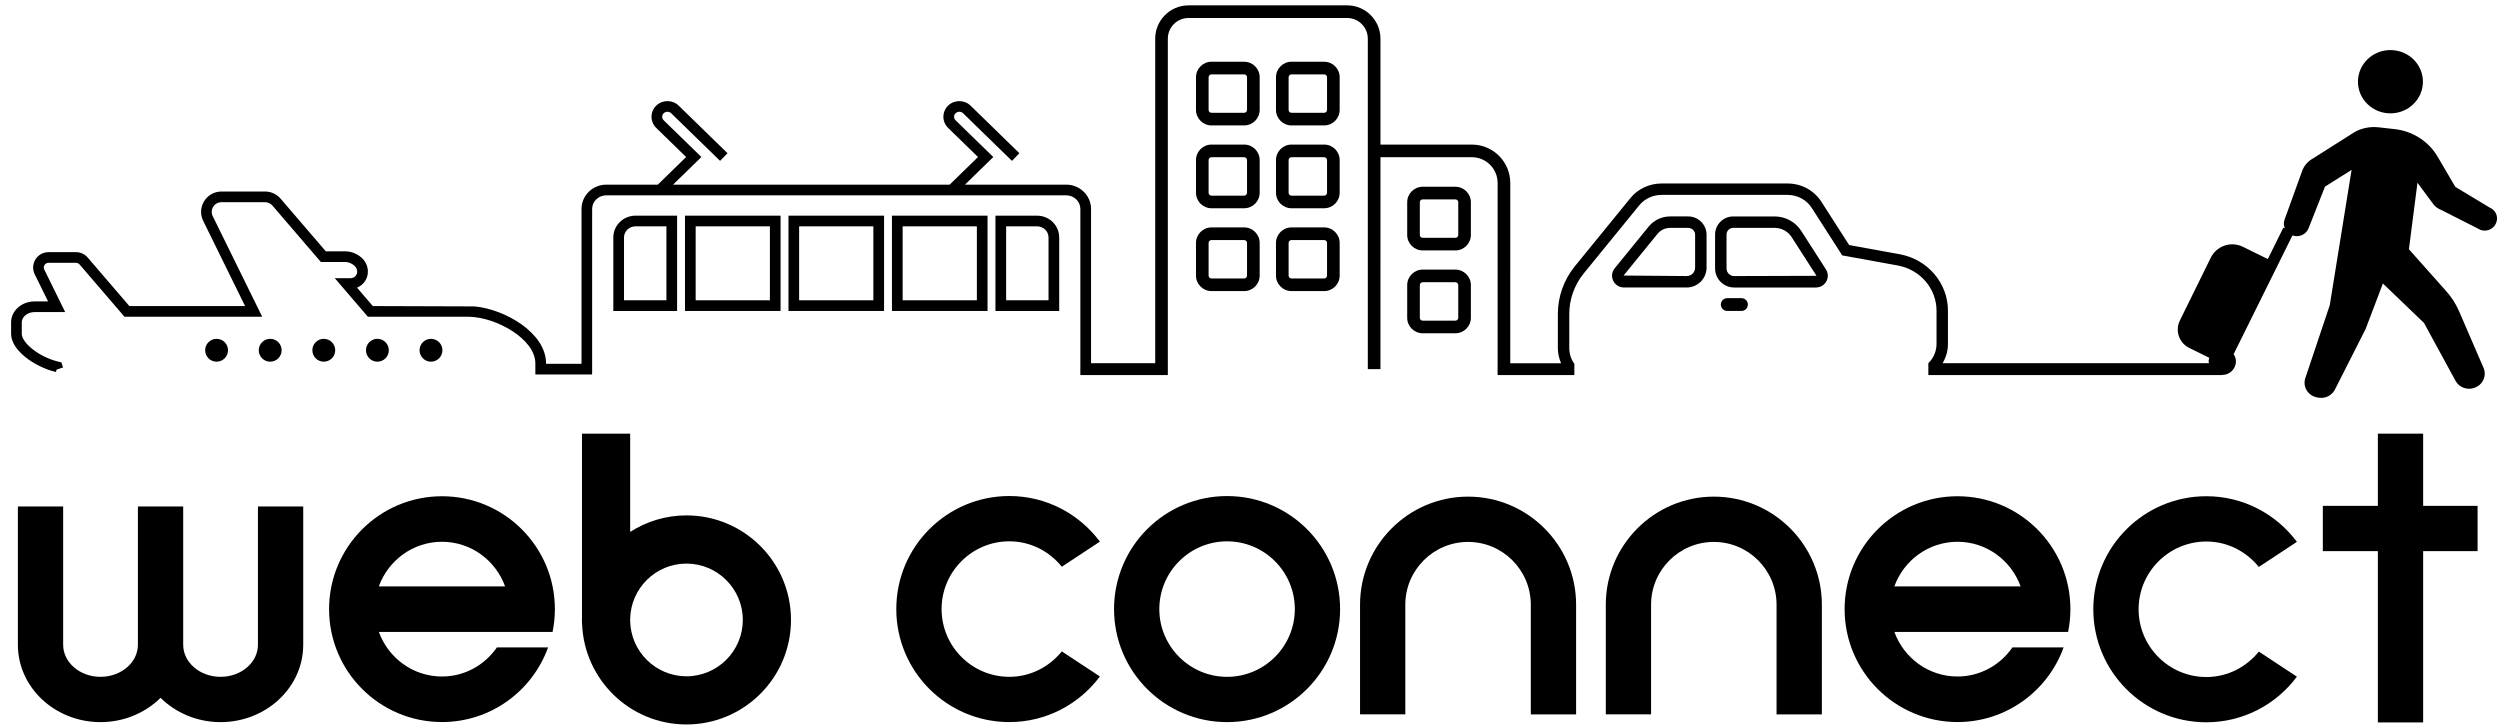<?xml version="1.0" encoding="UTF-8"?>
<!-- Generator: Adobe Illustrator 24.3.0, SVG Export Plug-In . SVG Version: 6.00 Build 0)  -->
<svg version="1.1" id="レイヤー_2" xmlns="http://www.w3.org/2000/svg" xmlns:xlink="http://www.w3.org/1999/xlink" x="0px" y="0px" width="156.6px" height="45.4px" viewBox="0 0 156.6 45.4" style="enable-background:new 0 0 156.6 45.4;" xml:space="preserve">
<g>
	<path d="M113.747,18.009h-5.12c-0.658,0-1.194-0.536-1.194-1.194v-2.123c0-0.625,0.509-1.134,1.134-1.134h2.597   c0.679,0,1.303,0.341,1.67,0.913l1.544,2.405c0.147,0.23,0.155,0.519,0.021,0.756l0,0   C114.268,17.864,114.018,18.009,113.747,18.009z M108.568,14.274c-0.231,0-0.418,0.187-0.418,0.418v2.123   c0,0.263,0.214,0.478,0.477,0.478l5.15-0.016c0.004-0.006,0.001-0.012-0.001-0.016l-1.544-2.404   c-0.234-0.365-0.634-0.583-1.067-0.583H108.568z"/>
	<path d="M105.656,18.008h-3.928c-0.288,0-0.546-0.159-0.672-0.414c-0.129-0.259-0.095-0.561,0.088-0.787l2.123-2.608   c0.332-0.408,0.825-0.642,1.352-0.642h1.132c0.633,0,1.148,0.515,1.148,1.148v2.061C106.898,17.451,106.341,18.008,105.656,18.008z    M104.619,14.274c-0.31,0-0.601,0.138-0.796,0.378L101.7,17.26l3.956,0.032c0.29,0,0.526-0.236,0.526-0.525v-2.061   c0-0.238-0.193-0.431-0.431-0.431H104.619z"/>
	<path d="M109.085,19.478h-0.892c-0.221,0-0.401-0.179-0.401-0.401l0,0c0-0.221,0.179-0.401,0.401-0.401h0.892   c0.221,0,0.401,0.179,0.401,0.401l0,0C109.486,19.299,109.306,19.478,109.085,19.478z"/>
	<circle cx="13.567" cy="21.94" r="0.716"/>
	<circle cx="16.925" cy="21.94" r="0.716"/>
	<circle cx="20.282" cy="21.94" r="0.716"/>
	<circle cx="26.997" cy="21.94" r="0.716"/>
	<circle cx="23.64" cy="21.94" r="0.716"/>
	<path d="M42.412,19.479h-3.993V14.87c0-0.75,0.623-1.361,1.389-1.361h2.605V19.479z M39.088,18.81h2.656v-4.632h-1.936   c-0.397,0-0.72,0.311-0.72,0.692V18.81z"/>
	<path d="M48.895,19.479h-5.987v-5.97h5.987V19.479z M43.576,18.81h4.65v-4.632h-4.65V18.81z"/>
	<path d="M55.378,19.479H49.39v-5.97h5.988V19.479z M50.058,18.81h4.65v-4.632h-4.65V18.81z"/>
	<path d="M61.86,19.479h-5.988v-5.97h5.988V19.479z M56.541,18.81h4.65v-4.632h-4.65V18.81z"/>
	<path d="M66.348,19.479h-3.993v-5.97h2.607c0.765,0,1.387,0.61,1.387,1.361V19.479z M63.024,18.81h2.656v-3.94   c0-0.382-0.322-0.692-0.718-0.692h-1.938V18.81z"/>
	<path d="M66.512,40.803c-0.779,0.964-1.955,1.593-3.287,1.593c-2.34,0-4.244-1.904-4.244-4.244c0-2.34,1.904-4.244,4.244-4.244   c1.332,0,2.509,0.63,3.287,1.593l2.385-1.573c-1.291-1.731-3.348-2.857-5.673-2.857c-3.91,0-7.08,3.17-7.08,7.08   s3.17,7.08,7.08,7.08c2.325,0,4.382-1.126,5.673-2.857L66.512,40.803z"/>
	<path d="M141.493,40.816c-0.779,0.964-1.955,1.593-3.287,1.593c-2.34,0-4.244-1.904-4.244-4.244c0-2.34,1.904-4.244,4.244-4.244   c1.332,0,2.509,0.63,3.287,1.593l2.385-1.573c-1.291-1.731-3.348-2.857-5.673-2.857c-3.91,0-7.08,3.17-7.08,7.08   s3.17,7.08,7.08,7.08c2.325,0,4.382-1.126,5.673-2.857L141.493,40.816z"/>
	<path d="M76.864,33.909c2.34,0,4.244,1.904,4.244,4.244s-1.904,4.244-4.244,4.244s-4.244-1.904-4.244-4.244   S74.524,33.909,76.864,33.909 M76.864,31.073c-3.91,0-7.08,3.17-7.08,7.08s3.17,7.08,7.08,7.08c3.91,0,7.08-3.17,7.08-7.08   S80.775,31.073,76.864,31.073L76.864,31.073z"/>
	<polygon points="155.196,31.687 151.786,31.687 151.786,27.164 148.949,27.164 148.949,31.687 145.502,31.687 145.502,34.523    148.949,34.523 148.949,45.252 151.786,45.252 151.786,34.523 155.196,34.523  "/>
	<path d="M98.725,44.749h-2.836v-6.873c0-2.167-1.763-3.93-3.93-3.93s-3.93,1.763-3.93,3.93v6.869h-2.836v-6.869   c0-3.731,3.036-6.767,6.767-6.767c3.731,0,6.767,3.036,6.767,6.767V44.749z"/>
	<path d="M114.119,44.749h-2.836v-6.873c0-2.167-1.763-3.93-3.93-3.93c-2.167,0-3.93,1.763-3.93,3.93v6.869h-2.836v-6.869   c0-3.731,3.036-6.767,6.767-6.767c3.731,0,6.767,3.036,6.767,6.767V44.749z"/>
	<path d="M126.06,40.552c-0.759,1.097-2.01,1.824-3.443,1.824c-1.824,0-3.366-1.17-3.954-2.793h5.252h2.657h2.974   c0.094-0.461,0.144-0.938,0.144-1.426c0-3.906-3.166-7.072-7.072-7.072c-3.906,0-7.072,3.166-7.072,7.072s3.166,7.072,7.072,7.072   c3.064,0,5.665-1.952,6.647-4.677H126.06z M122.617,33.937c1.824,0,3.366,1.17,3.954,2.794h-7.909   C119.251,35.107,120.793,33.937,122.617,33.937z"/>
	<path d="M31.128,40.552c-0.759,1.097-2.01,1.824-3.443,1.824c-1.824,0-3.366-1.17-3.954-2.793h5.252h2.657h2.974   c0.094-0.461,0.144-0.938,0.144-1.426c0-3.906-3.166-7.072-7.072-7.072c-3.906,0-7.072,3.166-7.072,7.072s3.166,7.072,7.072,7.072   c3.064,0,5.665-1.952,6.647-4.677H31.128z M27.685,33.937c1.824,0,3.366,1.17,3.954,2.794h-7.909   C24.319,35.107,25.861,33.937,27.685,33.937z"/>
	<path d="M16.157,31.727v8.664c0,1.106-1.05,2.006-2.341,2.006s-2.341-0.9-2.341-2.006v-8.664H8.638v8.664   c0,1.106-1.05,2.006-2.341,2.006s-2.341-0.9-2.341-2.006v-8.664H1.12v8.664c0,2.67,2.323,4.843,5.178,4.843   c1.481,0,2.815-0.588,3.759-1.523c0.945,0.935,2.279,1.523,3.759,1.523c2.855,0,5.178-2.172,5.178-4.843v-8.664H16.157z"/>
	<path d="M149.737,7.1c1.124,0,2.035-0.887,2.035-1.982c0-1.094-0.911-1.982-2.035-1.982c-1.124,0-2.035,0.887-2.035,1.982   C147.702,6.213,148.613,7.1,149.737,7.1z"/>
	<path d="M155.963,13.008l-2.162-1.303L152.69,9.81c-0.561-0.956-1.555-1.594-2.679-1.721l-1.021-0.115   c-0.513-0.057-1.033,0.044-1.485,0.29l-2.621,1.662c-0.316,0.172-0.556,0.45-0.676,0.782l-1.106,3.058   c-0.064,0.178-0.051,0.37,0.022,0.543l-0.095-0.047l-0.973,1.965l-1.56-0.768c-0.745-0.367-1.646-0.06-2.013,0.685l-1.935,3.931   c-0.313,0.636-0.051,1.405,0.584,1.718l1.259,0.62c-0.019,0.071-0.044,0.141-0.044,0.219c0,0.043,0.018,0.079,0.024,0.12h-16.686   c0.215-0.366,0.335-0.779,0.335-1.206v-2.083c0-1.726-1.264-3.212-3.006-3.534l-3.183-0.58l-1.732-2.699   c-0.459-0.725-1.257-1.157-2.135-1.157h-7.874c-0.777,0-1.496,0.339-1.972,0.929l-3.475,4.264   c-0.683,0.843-1.059,1.899-1.059,2.975v2.15c0,0.313,0.073,0.642,0.201,0.942h-3.182V11.46c0-1.325-1.078-2.403-2.403-2.403h-5.728   V2.422c0-1.15-0.936-2.086-2.086-2.086h-9.938c-1.15,0-2.086,0.936-2.086,2.086v20.33h-4.019v-9.663   c0-0.839-0.696-1.523-1.553-1.523h-6.345l1.776-1.73l-2.365-2.303c-0.061-0.059-0.094-0.137-0.094-0.219   c0-0.082,0.033-0.159,0.094-0.218c0.131-0.128,0.344-0.128,0.474,0l3.059,2.98l0.466-0.479l-3.059-2.98   c-0.388-0.378-1.019-0.378-1.407,0C59.2,6.802,59.095,7.05,59.094,7.313c0,0.264,0.105,0.512,0.296,0.699l1.873,1.824l-1.776,1.73   H42.161l1.776-1.73l-2.365-2.303c-0.061-0.059-0.094-0.137-0.094-0.219c0-0.082,0.033-0.159,0.094-0.218   c0.131-0.127,0.344-0.128,0.474,0l3.06,2.98l0.466-0.479l-3.06-2.98c-0.387-0.377-1.018-0.378-1.407,0   C40.915,6.802,40.81,7.05,40.81,7.313c0,0.264,0.105,0.512,0.296,0.699l1.874,1.824l-1.776,1.73h-3.224   c-0.857,0-1.554,0.683-1.554,1.523v9.7h-2.22v-0.016c0-1.926-2.572-3.401-4.478-3.58l-6.375-0.021l-0.99-1.153   c0.398-0.158,0.681-0.547,0.681-1.001c0-0.833-0.822-1.276-1.415-1.276h-1.221l-2.835-3.301c-0.243-0.282-0.595-0.444-0.967-0.444   h-2.734c-0.443,0-0.848,0.225-1.082,0.601c-0.235,0.376-0.258,0.839-0.062,1.237l2.624,5.337H8.104L5.491,16.13   c-0.183-0.213-0.449-0.335-0.729-0.335H3.037c-0.334,0-0.639,0.169-0.816,0.454c-0.176,0.284-0.194,0.632-0.046,0.932l0.836,1.7   H2.16c-0.807,0-1.465,0.589-1.465,1.312v0.722c0,1.022,1.454,2.061,2.811,2.391l0.038-0.155L3.95,23.02l-0.104-0.319l-0.181-0.044   c-1.275-0.31-2.301-1.206-2.301-1.742v-0.722c0-0.349,0.364-0.643,0.796-0.643h1.924l-1.31-2.664   c-0.045-0.091-0.04-0.198,0.014-0.284c0.054-0.087,0.147-0.138,0.249-0.138h1.725c0.086,0,0.166,0.037,0.223,0.102l2.813,3.275   h8.627l-3.099-6.301c-0.093-0.189-0.082-0.409,0.029-0.588c0.111-0.179,0.304-0.286,0.515-0.286h2.734   c0.177,0,0.345,0.077,0.46,0.211l3.035,3.533h1.529c0.26,0,0.746,0.209,0.746,0.608c0,0.225-0.182,0.407-0.407,0.407H20.97   l2.074,2.415h6.207l0.164,0.004c1.627,0.034,4.12,1.36,4.12,2.928v0.685h3.555V23.31h0.002V13.089c0-0.471,0.397-0.854,0.886-0.854   H66.79c0.487,0,0.884,0.383,0.884,0.854v9.663h-0.001v0.743h5.48v-0.372h0V2.422c0-0.714,0.581-1.295,1.295-1.295h9.938   c0.714,0,1.294,0.581,1.294,1.295v6.635v14.067h0.792V9.848H92.2c0.888,0,1.611,0.723,1.611,1.612v11.293h-0.001v0.743h4.807   v-0.711l-0.001-0.001l0.001-0.001C98.41,22.525,98.3,22.138,98.3,21.81v-2.15c0-0.912,0.319-1.809,0.899-2.524l3.475-4.264   c0.341-0.422,0.857-0.664,1.416-0.664h7.874c0.631,0,1.203,0.308,1.531,0.826l1.901,2.963l3.489,0.635   c1.402,0.259,2.419,1.449,2.419,2.83v2.083c0,0.423-0.162,0.831-0.456,1.148c-0.017,0.018-0.042,0.042-0.059,0.059l0.003,0.001   v0.74h18.388v-0.011c0.008,0,0.015,0.005,0.023,0.005c0.473,0,0.857-0.384,0.857-0.857c0-0.168-0.061-0.315-0.144-0.447   l3.683-7.435l0.025,0.008c0.4,0.129,0.834-0.072,0.985-0.456l1.028-2.609l1.666-1.048l-1.366,8.473l-1.532,4.57   c-0.085,0.253-0.055,0.529,0.082,0.758c0.137,0.23,0.367,0.392,0.635,0.445l0.081,0.016c0.429,0.086,0.864-0.121,1.058-0.505   l1.924-3.797l1.08-2.845l2.575,2.471l1.985,3.644c0.224,0.392,0.703,0.573,1.141,0.431l0.019-0.007   c0.254-0.083,0.462-0.265,0.573-0.503c0.11-0.238,0.115-0.51,0.011-0.75l-1.526-3.534c-0.214-0.497-0.513-0.955-0.885-1.354   l-2.263-2.542l0.535-4.166l1.037,1.398c0.132,0.143,0.298,0.253,0.483,0.32l2.427,1.235c0.193,0.07,0.407,0.06,0.594-0.026   c0.187-0.087,0.329-0.243,0.396-0.433l0.007-0.02C156.503,13.562,156.324,13.164,155.963,13.008z"/>
	<path d="M77.935,3.867h-2.047c-0.536,0-0.971,0.436-0.971,0.971v2.047c0,0.536,0.436,0.971,0.971,0.971h2.047   c0.536,0,0.971-0.436,0.971-0.971V4.839C78.906,4.303,78.47,3.867,77.935,3.867z M78.114,6.886c0,0.099-0.081,0.18-0.18,0.18   h-2.047c-0.099,0-0.18-0.081-0.18-0.18V4.839c0-0.099,0.081-0.18,0.18-0.18h2.047c0.099,0,0.18,0.081,0.18,0.18V6.886z"/>
	<path d="M82.946,3.867h-2.047c-0.536,0-0.971,0.436-0.971,0.971v2.047c0,0.536,0.436,0.971,0.971,0.971h2.047   c0.536,0,0.971-0.436,0.971-0.971V4.839C83.917,4.303,83.482,3.867,82.946,3.867z M83.126,6.886c0,0.099-0.081,0.18-0.18,0.18   h-2.047c-0.099,0-0.18-0.081-0.18-0.18V4.839c0-0.099,0.081-0.18,0.18-0.18h2.047c0.099,0,0.18,0.081,0.18,0.18V6.886z"/>
	<path d="M77.935,9.056h-2.047c-0.536,0-0.971,0.436-0.971,0.971v2.047c0,0.536,0.436,0.971,0.971,0.971h2.047   c0.536,0,0.971-0.436,0.971-0.971v-2.047C78.906,9.492,78.47,9.056,77.935,9.056z M78.114,12.075c0,0.099-0.081,0.18-0.18,0.18   h-2.047c-0.099,0-0.18-0.081-0.18-0.18v-2.047c0-0.099,0.081-0.18,0.18-0.18h2.047c0.099,0,0.18,0.081,0.18,0.18V12.075z"/>
	<path d="M82.946,9.056h-2.047c-0.536,0-0.971,0.436-0.971,0.971v2.047c0,0.536,0.436,0.971,0.971,0.971h2.047   c0.536,0,0.971-0.436,0.971-0.971v-2.047C83.917,9.492,83.482,9.056,82.946,9.056z M83.126,12.075c0,0.099-0.081,0.18-0.18,0.18   h-2.047c-0.099,0-0.18-0.081-0.18-0.18v-2.047c0-0.099,0.081-0.18,0.18-0.18h2.047c0.099,0,0.18,0.081,0.18,0.18V12.075z"/>
	<path d="M77.935,14.245h-2.047c-0.536,0-0.971,0.436-0.971,0.971v2.047c0,0.536,0.436,0.971,0.971,0.971h2.047   c0.536,0,0.971-0.435,0.971-0.971v-2.047C78.906,14.681,78.47,14.245,77.935,14.245z M78.114,17.264c0,0.099-0.081,0.18-0.18,0.18   h-2.047c-0.099,0-0.18-0.081-0.18-0.18v-2.047c0-0.099,0.081-0.18,0.18-0.18h2.047c0.099,0,0.18,0.081,0.18,0.18V17.264z"/>
	<path d="M82.946,14.245h-2.047c-0.536,0-0.971,0.436-0.971,0.971v2.047c0,0.536,0.436,0.971,0.971,0.971h2.047   c0.536,0,0.971-0.435,0.971-0.971v-2.047C83.917,14.681,83.482,14.245,82.946,14.245z M83.126,17.264c0,0.099-0.081,0.18-0.18,0.18   h-2.047c-0.099,0-0.18-0.081-0.18-0.18v-2.047c0-0.099,0.081-0.18,0.18-0.18h2.047c0.099,0,0.18,0.081,0.18,0.18V17.264z"/>
	<path d="M91.165,11.698h-2.047c-0.536,0-0.971,0.436-0.971,0.971v2.047c0,0.536,0.436,0.971,0.971,0.971h2.047   c0.536,0,0.971-0.436,0.971-0.971V12.67C92.136,12.134,91.701,11.698,91.165,11.698z M91.345,14.717c0,0.099-0.081,0.18-0.18,0.18   h-2.047c-0.099,0-0.18-0.081-0.18-0.18V12.67c0-0.099,0.081-0.18,0.18-0.18h2.047c0.099,0,0.18,0.081,0.18,0.18V14.717z"/>
	<path d="M91.165,16.888h-2.047c-0.536,0-0.971,0.435-0.971,0.971v2.047c0,0.536,0.436,0.971,0.971,0.971h2.047   c0.536,0,0.971-0.436,0.971-0.971v-2.047C92.136,17.323,91.701,16.888,91.165,16.888z M91.345,19.906c0,0.099-0.081,0.18-0.18,0.18   h-2.047c-0.099,0-0.18-0.081-0.18-0.18v-2.047c0-0.099,0.081-0.18,0.18-0.18h2.047c0.099,0,0.18,0.081,0.18,0.18V19.906z"/>
	<path d="M42.999,32.284c-1.299,0-2.506,0.383-3.525,1.035v-6.156h-3.019v11.564c-0.001,0.035-0.005,0.07-0.005,0.105   c0,0.035,0.005,0.07,0.005,0.105v0.127h0.006c0.123,3.508,2.999,6.316,6.537,6.316c3.617,0,6.549-2.932,6.549-6.549   C49.547,35.216,46.615,32.284,42.999,32.284z M42.999,42.363c-1.926,0-3.492-1.553-3.525-3.471v-0.118   c0.033-1.919,1.598-3.471,3.525-3.471c1.947,0,3.531,1.584,3.531,3.531C46.529,40.779,44.946,42.363,42.999,42.363z"/>
</g>
</svg>